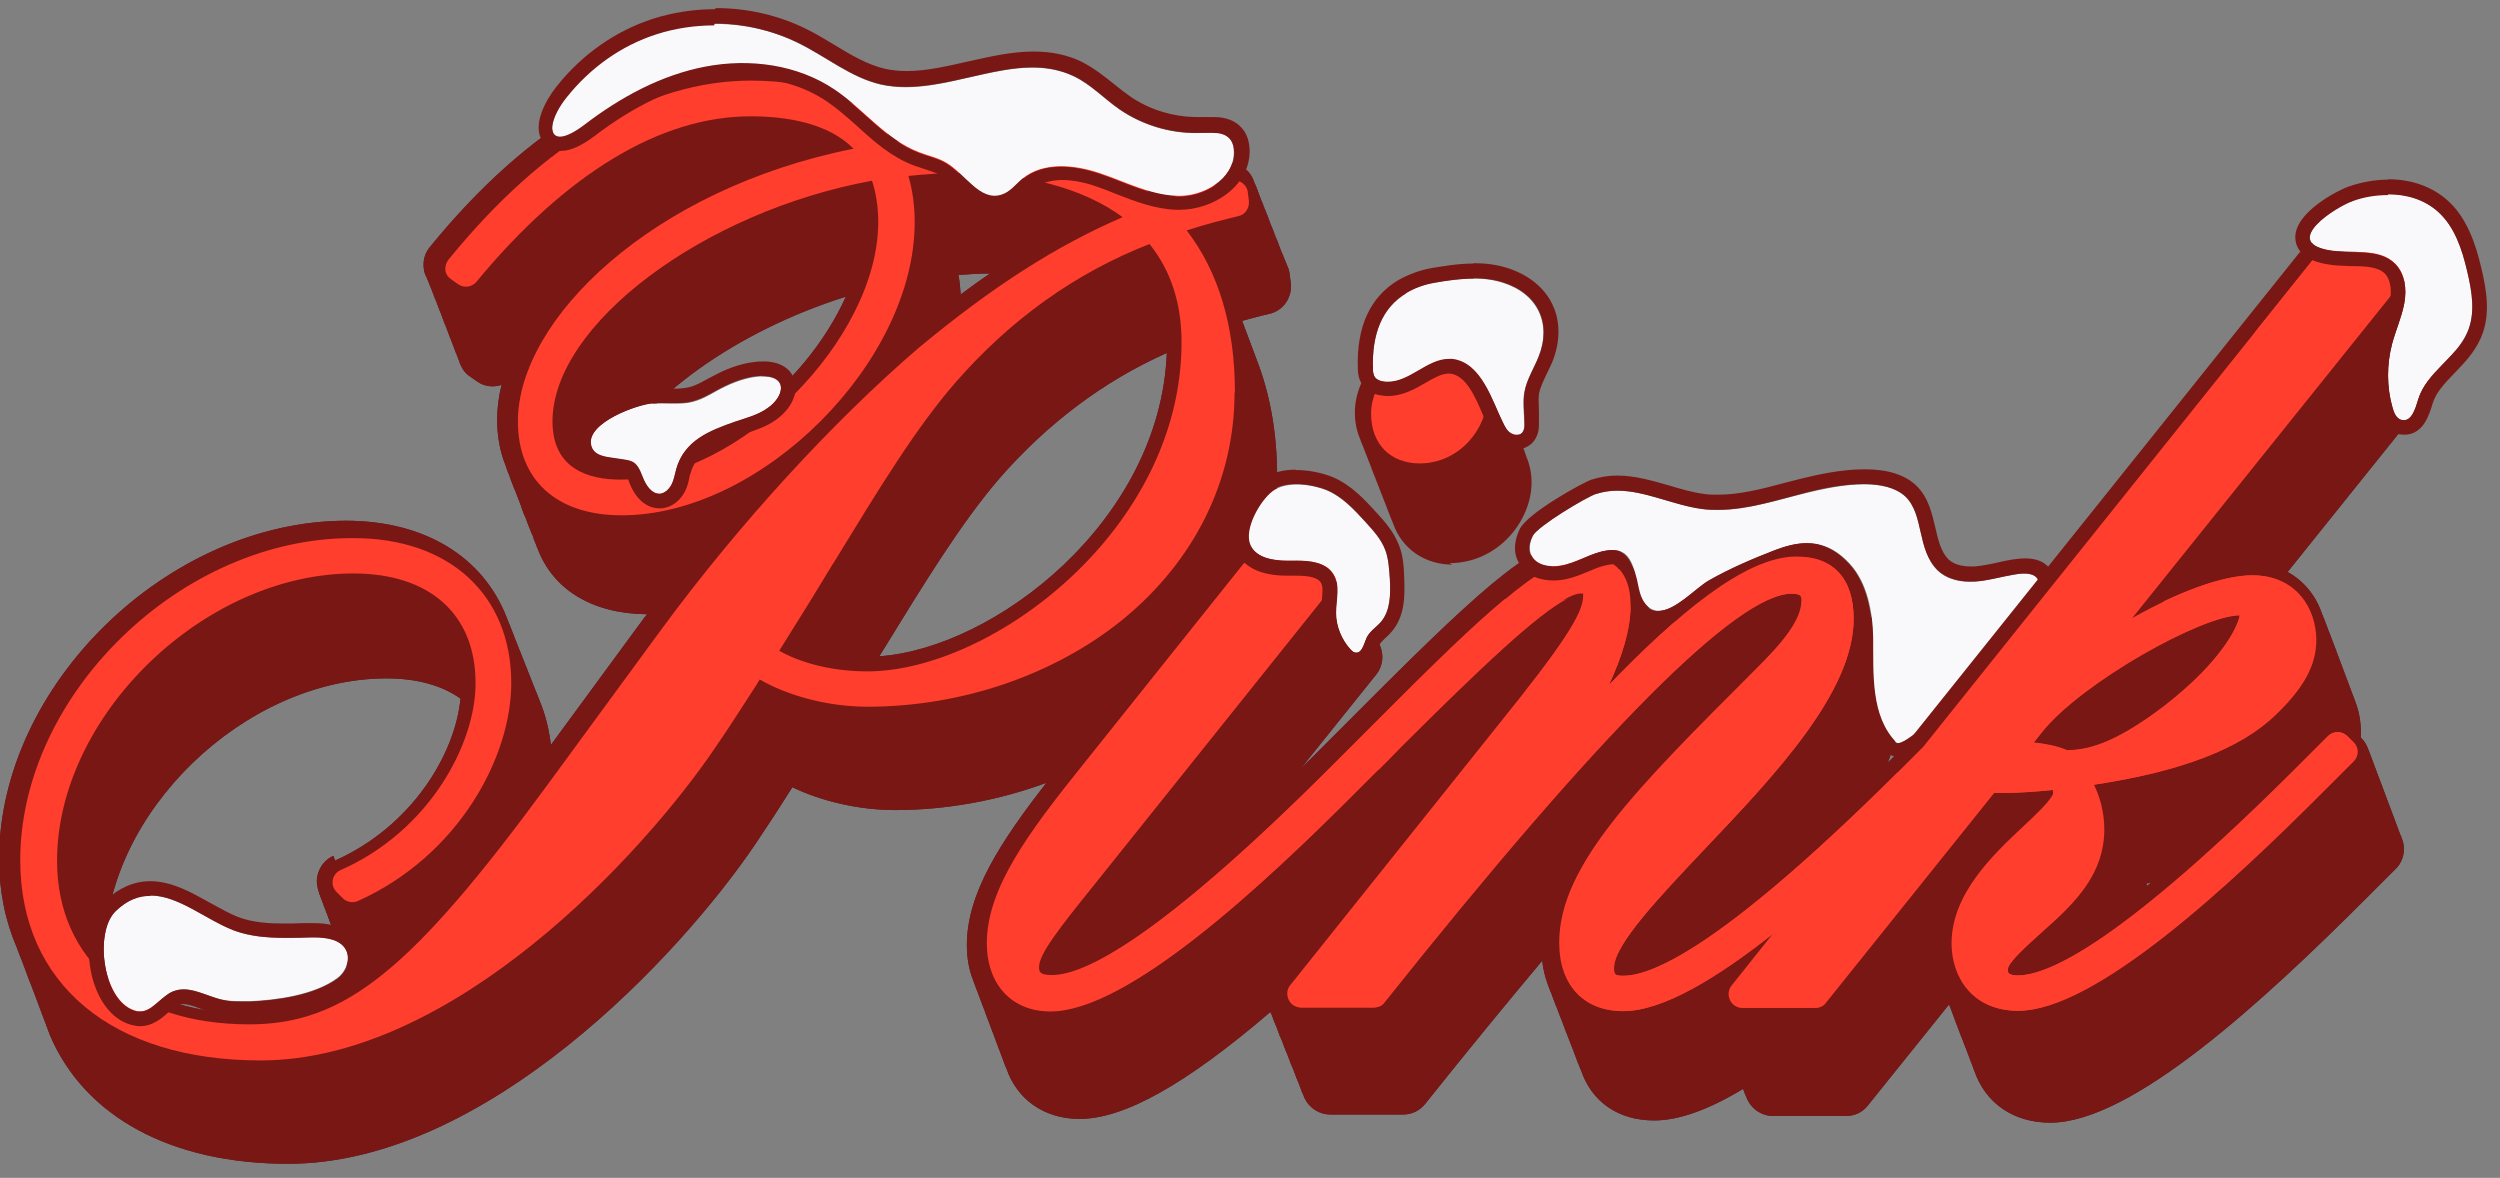 <?xml version="1.0" encoding="utf-8"?>
<svg xmlns="http://www.w3.org/2000/svg" data-name="uuid-6457f9dc-065d-4e59-8812-a4537654cd00" id="uuid-3adb7ed7-3734-482b-be6b-74d2ae1b6fde" viewBox="0 0 67.92 32">
  <rect x="0" y="0" width="67.92" height="32" fill="#808080" stroke="none"/>
  <path d="M66.72,9.24s-.02-.05-.03-.07c0-.02-.02-.05-.03-.07,0-.03-.02-.05-.03-.07h0s-.02-.06-.03-.08c0,0,0,0,0,0,0-.02-.02-.05-.03-.08,0-.02-.02-.05-.03-.07,0-.02-.02-.05-.03-.07,0-.03-.02-.05-.03-.07,0,0,0,0,0,0,0-.03-.02-.05-.03-.07,0,0,0,0,0,0,0-.02-.02-.05-.03-.08,0-.02-.02-.05-.03-.07,0-.02-.02-.05-.03-.07,0-.03-.02-.05-.03-.07h0s-.02-.06-.03-.08c0,0,0,0,0,0,0-.02-.02-.05-.03-.08,0-.02-.02-.05-.03-.07,0-.02-.02-.05-.03-.07,0-.03-.02-.05-.03-.07,0,0,0,0,0,0,0-.03-.02-.05-.03-.07,0,0,0,0,0,0,0-.02-.02-.05-.03-.07,0-.02-.02-.05-.03-.08,0-.02-.02-.05-.03-.07,0-.03-.02-.05-.03-.07h0s-.02-.06-.03-.08c0,0,0,0,0,0,0-.02-.02-.05-.03-.07,0-.02-.02-.05-.03-.08,0-.02-.02-.05-.03-.07,0-.03-.02-.05-.03-.07,0,0,0,0,0,0,0-.03-.02-.05-.03-.08,0-.02-.02-.05-.03-.07,0-.03-.02-.05-.03-.08-.13-.26-.4-.43-.69-.43h-1.97c-.23,0-.45.1-.6.29l-10.63,13.28-.49.49s-.08.08-.12.12c.2-.52.3-1,.3-1.46,0-.33-.05-.64-.15-.9,0-.03-.02-.05-.03-.08,0-.03-.02-.05-.03-.08,0-.03-.02-.05-.03-.08,0-.03-.02-.05-.03-.08,0-.03-.02-.05-.03-.08,0-.03-.02-.05-.03-.08,0-.03-.02-.05-.03-.08,0-.03-.02-.05-.03-.08,0-.03-.02-.05-.03-.08,0-.03-.02-.05-.03-.08,0-.03-.02-.05-.03-.08,0-.03-.02-.05-.03-.08,0-.03-.02-.05-.03-.08,0-.03-.02-.05-.03-.08,0-.03-.02-.05-.03-.08,0-.03-.02-.05-.03-.08,0-.03-.02-.05-.03-.08,0-.03-.02-.05-.03-.08,0-.03-.02-.05-.03-.08,0-.03-.02-.05-.03-.08,0-.03-.02-.05-.03-.08,0-.03-.02-.05-.03-.08,0-.03-.02-.05-.03-.08,0-.03-.02-.05-.03-.08,0-.03-.02-.05-.03-.08,0-.03-.02-.05-.03-.08,0-.03-.02-.05-.03-.08,0-.03-.02-.05-.03-.08,0-.03-.02-.05-.03-.08,0-.03-.02-.05-.03-.08-.25-.82-.91-1.27-1.84-1.27-1,0-2.22.67-3.81,2.09,0-.02-.02-.05-.03-.07,0-.03-.02-.06-.03-.08,0-.03-.02-.06-.03-.08,0-.03-.02-.06-.03-.08,0-.03-.02-.06-.03-.08,0-.03-.02-.06-.03-.08,0-.03-.02-.06-.03-.08,0-.03-.02-.06-.03-.08,0-.03-.02-.06-.03-.08,0-.03-.02-.06-.03-.08,0-.03-.02-.06-.03-.08,0-.03-.02-.06-.03-.08,0-.03-.02-.06-.03-.08,0-.03-.02-.06-.03-.07-.21-.65-.76-1.04-1.48-1.04-1.22,0-2.43,1.02-5.95,4.55l-1.23,1.23c-.15.15-.3.3-.45.44l2.03-2.53c.18-.22.22-.53.1-.8,0-.03-.02-.05-.03-.07,0,0,0,0,0,0,0-.03-.02-.05-.03-.07,0,0,0,0,0,0,0-.02-.02-.05-.03-.08,0-.02-.02-.05-.03-.08,0-.02-.02-.05-.03-.08,0-.03-.02-.05-.03-.07,0,0,0,0,0,0,0-.03-.02-.05-.03-.07,0,0,0,0,0,0,0-.02-.02-.05-.03-.08,0-.02-.02-.05-.03-.08,0-.02-.02-.05-.03-.08,0-.03-.02-.05-.03-.07,0,0,0,0,0,0,0-.02-.02-.05-.03-.08,0-.02-.02-.05-.03-.08,0-.02-.02-.05-.03-.08,0-.02-.02-.05-.03-.08,0-.03-.02-.05-.03-.07,0,0,0,0,0,0,0-.02-.02-.05-.03-.08,0-.02-.02-.05-.03-.08,0-.02-.02-.05-.03-.08,0-.03-.02-.05-.03-.07,0,0,0,0,0,0,0-.03-.02-.05-.03-.07,0,0,0,0,0,0,0-.02-.02-.05-.03-.08,0-.02-.02-.05-.03-.07,0-.02-.02-.05-.03-.07,0-.03-.02-.05-.03-.07,0,0,0,0,0,0,0-.03-.02-.05-.03-.07,0,0,0,0,0,0,0-.02-.02-.05-.03-.08,0-.02-.02-.05-.03-.07,0-.02-.02-.05-.03-.07,0-.03-.02-.05-.03-.07,0,0,0,0,0,0,0-.03-.02-.06-.03-.08-.13-.26-.4-.43-.69-.43h-1.38c.14-.6.21-1.21.21-1.83,0-1.17-.19-2.23-.56-3.18l-.39-1.04c.23-.06.47-.13.74-.19.39-.09.63-.46.58-.85l-.03-.24c-.01-.09-.04-.17-.08-.25,0-.02-.01-.04-.03-.07,0-.02-.01-.05-.03-.07,0-.02-.01-.05-.03-.08,0-.02-.01-.05-.03-.07,0-.02-.01-.05-.03-.07,0-.02-.01-.05-.03-.08,0-.02-.01-.05-.03-.08,0-.02-.01-.05-.03-.08,0-.02-.01-.05-.03-.07,0-.02-.01-.05-.03-.07,0-.02-.01-.05-.03-.08,0-.02-.01-.05-.03-.08,0-.02-.01-.05-.03-.08,0-.02-.01-.05-.03-.07,0-.02-.01-.05-.03-.08,0-.02-.01-.05-.03-.08,0-.02-.01-.05-.03-.08,0-.02-.01-.05-.03-.07,0-.02-.01-.05-.03-.08,0-.02-.01-.05-.03-.07,0-.02-.01-.05-.03-.08,0-.02-.01-.05-.03-.08,0-.02-.01-.05-.03-.07,0-.02-.01-.05-.03-.08,0-.02-.01-.05-.03-.08,0-.02-.01-.05-.03-.08,0-.02-.01-.05-.03-.08,0-.02-.01-.05-.03-.07,0-.02-.01-.05-.03-.07,0-.02-.02-.05-.03-.09-.06-.15-.15-.26-.27-.34-.17-.12-.39-.16-.6-.12-.59.14-1.16.29-1.77.49-1.35-1.12-3.26-1.7-5.56-1.7-.49,0-1.03.04-1.59.11-.8-1.08-2.19-1.64-4.06-1.64-2.91,0-5.86,1.74-8.53,5.02-.14.17-.19.38-.16.59.01.09.04.17.08.24,0,.02.01.04.03.07,0,.02.02.05.03.08,0,.02.02.05.03.07,0,.02.02.05.03.07,0,.02.02.05.03.08,0,.02.02.05.03.08,0,.02.02.05.03.08,0,.02.02.05.03.07,0,.02.02.05.03.08,0,.02.02.05.03.08,0,.02.02.05.03.08,0,.02.02.05.03.07,0,.02.02.05.03.08,0,.02.02.05.03.08,0,.02.02.05.03.08,0,.02.02.05.03.08,0,.02.02.05.03.07,0,.02.02.05.03.08,0,.02.02.05.03.08,0,.02.02.05.03.08,0,.02.02.05.03.08,0,.02.02.05.03.07,0,.02.02.05.03.08,0,.02.02.05.03.08,0,.02.02.05.03.08,0,.02.02.05.03.08,0,.02.02.05.03.07,0,.02.02.05.03.08,0,.02.02.05.03.08,0,.02.02.05.03.09.06.15.15.27.27.35l.2.14c.2.14.44.16.66.09-.08.32-.12.64-.12.95,0,.45.08.87.23,1.24.01.03.02.05.03.09,0,.02.02.04.03.08,0,.02.02.04.03.07,0,.02.02.05.02.06.01.03.02.05.03.08,0,.03.02.05.03.08,0,.02.02.05.03.08,0,.02.02.05.03.07,0,.03.02.05.03.07,0,.02.02.05.03.08,0,.02.02.05.03.08l.03.08s.02.04.03.07c0,.02.02.05.02.06.01.03.02.05.03.08,0,.03.02.05.03.09,0,.02.02.04.03.08,0,.02.02.04.03.07l.03.07s.02.05.03.08c0,.02.02.05.03.08l.03.08s.02.04.03.07c0,.02.02.05.03.07,0,.02.02.05.03.07.01.03.02.05.03.09,0,.02.02.04.03.08,0,.02.02.04.03.07,0,.02.02.05.02.06.01.03.02.05.03.07.42,1.12,1.5,1.77,2.97,1.78-.02.03-.04.06-.07.09l-2.54,3.46c-.05-.42-.15-.83-.31-1.21l-.09-.23s-.02-.04-.03-.07l-.09-.23s-.02-.04-.03-.07c0-.02-.02-.05-.03-.08l-.09-.23s-.02-.04-.03-.07c0-.02-.02-.05-.03-.08l-.09-.23s-.02-.04-.03-.07l-.09-.23s-.02-.04-.03-.07c0-.02-.02-.05-.03-.08,0-.02-.02-.05-.03-.08l-.09-.23s-.02-.04-.03-.07l-.05-.13c-.65-1.67-2.25-2.63-4.37-2.63-4.84.01-9.42,4.47-9.42,9.19,0,.88.17,1.7.49,2.43,0,.02.02.05.03.08,0,.02.02.05.03.08,0,.02.02.05.03.07,0,.03.02.05.03.08,0,.02.02.05.03.08,0,.02.02.05.03.08,0,.02.02.05.03.08,0,.02.02.05.03.08,0,.02.02.05.03.08,0,.02.02.05.03.08,0,.02.02.05.03.08,0,.02.02.05.03.07,0,.03.02.05.03.08,0,.02.02.05.03.08,0,.02.02.05.03.08,0,.02.02.05.03.08,0,.02.02.05.03.08,0,.02.02.05.03.08,0,.02.02.05.03.08,0,.02.02.05.03.08,0,.02.02.05.03.08,0,.02.02.05.03.08,0,.03.02.05.03.08,0,.02.02.05.03.08,0,.02.02.05.03.08,0,.02.02.05.03.08,0,.02.02.05.03.08,0,.02.02.05.03.08,0,.02.02.05.03.08,0,.02.02.05.02.06.95,2.22,3.3,3.49,6.47,3.49,5.38,0,10.66-5.68,12.69-8.68.35-.52.67-1.01.99-1.52l.02-.03c.81.39,1.83.62,2.79.62,1.39,0,2.81-.26,4.11-.74-1.25,1.61-2.16,3-2.16,4.41,0,.35.06.68.17.95,0,.02.02.05.03.08,0,.02.02.05.03.08,0,.02.02.05.03.08,0,.02.02.05.03.08.01.03.02.06.03.08,0,.02.02.05.03.08,0,.02.02.05.03.08,0,.02.02.05.03.08,0,.02.02.05.03.08.01.03.02.06.03.08.01.03.02.06.03.08,0,.02.02.05.03.08,0,.02.02.05.03.08,0,.02.02.05.03.08.01.03.02.06.03.08,0,.02.02.05.03.08,0,.02.02.05.03.08,0,.02.02.05.03.08.01.03.02.06.03.08.01.03.02.06.03.08,0,.02.02.05.03.08,0,.02.02.05.03.08,0,.02.02.05.03.08,0,.02.02.05.03.08.01.03.02.06.03.08,0,.02.02.05.03.08,0,.02.02.05.03.08,0,.02.02.05.03.08,0,.02.02.05.03.08.01.03.02.06.03.07.29.86,1.04,1.38,1.99,1.38,1.21,0,2.88-.93,5.19-2.91,0,0,0,.01,0,.01,0,0,0,0,0,0,0,.03.02.05.03.07h0s.02.05.03.08c0,.02.02.05.03.08,0,.03.02.05.03.07,0,0,0,0,0,0,0,.03.02.05.03.07,0,0,0,0,0,0,0,.02.02.05.03.08,0,.02.02.05.03.08,0,.02.02.05.03.08,0,.03.02.05.03.07,0,0,0,0,0,0,0,.03.02.05.03.07,0,0,0,0,0,0,0,.02.02.05.03.08,0,.02.02.05.03.08,0,.02.02.05.03.08,0,.03.02.05.03.07,0,0,0,0,0,0,0,.03.02.05.03.07,0,0,0,0,0,0,0,.02.02.05.03.08,0,.02.02.05.03.08,0,.02.02.05.03.08,0,.03.02.05.03.07,0,0,0,0,0,0,0,.03.02.05.03.07,0,0,0,0,0,0,0,.02.02.05.03.08,0,.02.02.05.03.08,0,.02.02.05.03.08,0,.03.02.05.03.07,0,0,0,0,0,0,0,.03.02.05.03.07,0,0,0,0,0,0,0,.02.02.05.03.08,0,.02.02.05.03.08,0,.02.02.05.03.08,0,.03.02.05.03.07,0,0,0,0,0,0,0,.03.02.05.03.07,0,0,0,0,0,0,0,.03.02.06.03.08.13.26.4.43.69.43h1.98c.23,0,.45-.1.6-.29,1.14-1.43,2.21-2.73,3.18-3.89.02.23.08.45.15.64,0,.02.02.05.03.08,0,.02.02.05.03.08,0,.03.02.05.03.07,0,.02.02.05.03.08,0,.02.02.05.03.08,0,.02.02.05.03.08,0,.02.02.05.03.08,0,.02.02.05.03.07,0,.02.02.05.03.08,0,.02.02.05.03.08,0,.02.02.05.03.08,0,.03.02.06.03.07,0,.02.02.05.03.08,0,.02.02.05.03.08,0,.02.02.05.03.08,0,.02.02.05.03.08,0,.02.02.05.03.08,0,.02.02.05.03.07,0,.03.02.05.03.08,0,.02.02.05.03.08,0,.02.02.05.03.08,0,.02.02.05.03.07,0,.02.02.05.03.08,0,.02.02.05.03.08,0,.02.02.05.03.08,0,.02.02.05.03.08,0,.02.02.05.03.08,0,.02.02.05.03.07,0,.02.02.05.03.08,0,.02.02.05.03.07.29.87,1.02,1.37,1.99,1.37.66,0,1.46-.28,2.42-.86,0,0,0,.01,0,.01,0,.02.02.05.03.08,0,.03.02.05.03.07,0,0,0,0,0,0,0,.03.02.05.03.07,0,0,0,0,0,0,0,.03.02.06.03.08.13.26.4.43.69.43h1.98c.23,0,.45-.1.59-.28l2.21-2.75s.01.03.02.04c0,.02.02.05.03.08,0,.02.02.05.03.08,0,.02.02.05.03.08,0,.02.02.05.03.08,0,.02.02.05.03.08,0,.02.02.05.03.08,0,.02.02.05.03.08,0,.02.02.05.03.08,0,.02.02.05.03.08,0,.02.02.05.03.08,0,.02.02.05.03.07,0,.02.02.05.03.08,0,.02.02.05.03.08,0,.02.02.05.03.07,0,.03.02.05.03.08,0,.02.02.05.03.08,0,.02.02.05.03.08,0,.02.02.05.03.08,0,.02.02.05.03.08,0,.02.02.05.03.08,0,.02.02.05.03.08,0,.02.02.05.03.08.3.9,1.07,1.43,2.07,1.43,2.21,0,5.76-3.27,8.61-6.12l.78-.78c.22-.22.28-.56.15-.85,0-.03-.02-.05-.03-.07,0-.03-.02-.05-.03-.08,0-.03-.02-.05-.03-.08,0-.03-.02-.05-.03-.08,0-.03-.02-.05-.03-.08,0-.03-.02-.05-.03-.08,0-.03-.02-.05-.03-.08,0-.03-.02-.05-.03-.08,0-.03-.02-.05-.03-.08,0-.03-.02-.05-.03-.08,0-.03-.02-.05-.03-.08,0-.03-.02-.05-.03-.08,0-.03-.02-.05-.03-.08,0-.03-.02-.05-.03-.08,0-.03-.02-.05-.03-.08,0-.03-.02-.05-.03-.08,0-.03-.02-.05-.03-.08,0-.03-.02-.05-.03-.08,0-.03-.02-.05-.03-.08,0-.03-.02-.05-.03-.08,0-.03-.02-.05-.03-.08,0-.03-.02-.05-.03-.08,0-.03-.02-.05-.03-.08,0-.03-.02-.05-.03-.08,0-.03-.02-.05-.03-.08,0-.03-.02-.05-.03-.08,0-.03-.02-.05-.03-.08,0-.03-.02-.05-.03-.08,0-.03-.02-.05-.03-.08,0-.03-.02-.05-.03-.08-.04-.12-.1-.22-.18-.3l-.02-.02s0-.09,0-.14c0-.29-.05-.58-.15-.83,0-.02-.02-.05-.03-.08,0-.02-.02-.05-.03-.08,0-.02-.02-.05-.03-.08,0-.02-.02-.05-.03-.08,0-.02-.02-.05-.03-.08,0-.02-.02-.05-.03-.08,0-.02-.02-.05-.03-.08,0-.02-.02-.05-.03-.08,0-.02-.02-.05-.03-.08,0-.02-.02-.05-.03-.08,0-.02-.02-.05-.03-.08,0-.02-.02-.05-.03-.08,0-.02-.02-.05-.03-.08,0-.02-.02-.05-.03-.08,0-.02-.02-.05-.03-.08,0-.02-.02-.05-.03-.08,0-.02-.02-.05-.03-.08,0-.02-.02-.05-.03-.08,0-.02-.02-.05-.03-.08,0-.02-.02-.05-.03-.08,0-.02-.02-.05-.03-.08,0-.02-.02-.05-.03-.08,0-.02-.02-.05-.03-.08,0-.02-.02-.05-.03-.07,0-.02-.02-.05-.03-.08,0-.02-.02-.05-.03-.08,0-.02-.02-.05-.03-.08,0-.02-.02-.05-.03-.08,0-.02-.02-.05-.03-.07,0-.02-.02-.05-.03-.08-.17-.51-.5-.91-.94-1.15l4.38-5.46c.18-.23.22-.54.09-.8h0ZM58.44,23.98s-.07.06-.11.09c0-.02-.01-.04-.02-.07.04,0,.08-.01.13-.02ZM22.98,8.06c-1.11,2.47-3.84,4.57-6.11,4.57-.09,0-.18,0-.27-.01.84-1.79,3.42-3.63,6.38-4.56h0ZM31.7,9.59c-.18,4.57-4.68,8.02-7.81,8.24,1.24-2.02,2.22-3.62,3.26-4.83,1.31-1.5,2.84-2.65,4.55-3.41ZM26.04,7.47c.28-.02.57-.04.86-.04-.27.18-.53.37-.8.57-.01-.18-.03-.36-.06-.53ZM9.06,23.25c-.23.1-.39.31-.44.56-.03.15,0,.31.05.45,0,.03.02.05.03.08,0,.03.02.05.03.08,0,.02.02.05.03.08,0,.02.02.05.03.08,0,.03.02.05.03.08,0,.02.02.05.03.08,0,.03.02.05.03.08,0,.02.02.05.03.08,0,.03.02.05.03.08,0,.03.02.05.03.08,0,.03.02.05.03.08,0,.03.02.05.03.08,0,.02.02.05.03.08,0,.03.02.05.03.08,0,.03.02.05.03.08,0,.03.02.05.03.08,0,.03.02.05.03.08,0,.02.02.05.03.07,0,.03.02.05.03.08,0,.02.02.05.03.08,0,.03.02.05.03.08,0,.02.02.05.03.08,0,.03.02.05.03.08,0,.03.02.05.03.08,0,.03.02.05.03.08,0,.03.02.05.03.08,0,.02.02.05.03.08,0,.02.02.05.03.08,0,.03.02.05.03.08,0,.02.02.05.03.08,0,.01,0,.03.01.04-.9.59-1.76.85-2.81.85-1.69,0-3.08-.53-3.92-1.5,0-.07,0-.13,0-.2,0-3.74,3.79-7.41,7.65-7.41.82,0,1.51.19,2.01.55-.15,1.53-1.34,3.48-3.41,4.4h0s0,0,0,0ZM66.23,9.08h0ZM66.09,8.7h0ZM65.94,8.32h0ZM65.8,7.94h0ZM65.65,7.57h0ZM36.87,16.85h0ZM36.73,16.47h0ZM36.44,15.72h0Z" fill="#48253a"/>
  <g>
    <g>
      <path d="M57.8,23.74s.02.05.03.08c0,.02.02.05.03.08.1.26.18.57.19.91.54-.42,1.16-.94,1.86-1.57-.63.18-1.33.33-2.13.45,0,.02.01.04.02.06Z" fill="none"/>
      <path d="M28.14,7.11c-.39-.04-.8-.07-1.22-.07s-.89.03-1.37.08c.11.38.17.79.17,1.25,0,.15,0,.3-.02.44.85-.67,1.65-1.23,2.45-1.71Z" fill="none"/>
      <path d="M26.85,12.74c-1.08,1.24-2.07,2.87-3.33,4.93-.11.18-.23.37-.34.56.13,0,.26.01.39.01,3.35,0,8.53-3.84,8.53-8.94,0-.1,0-.21-.01-.31-1.99.78-3.75,2.03-5.24,3.75h0Z" fill="none"/>
      <path d="M9.91,26.38s-.02-.05-.03-.08c-.01-.02-.02-.05-.03-.08-.01-.02-.02-.05-.03-.08-.01-.02-.02-.05-.03-.08-.01-.02-.02-.05-.03-.08-.01-.02-.02-.05-.03-.08-.01-.02-.02-.05-.03-.08-.01-.02-.02-.05-.03-.08-.01-.02-.02-.05-.03-.08-.01-.02-.02-.05-.03-.08-.01-.02-.02-.05-.03-.08-.01-.02-.02-.05-.03-.08-.01-.02-.02-.05-.03-.08-.01-.02-.02-.05-.03-.08-.01-.02-.02-.05-.03-.08-.01-.02-.02-.05-.03-.08-.01-.02-.02-.05-.03-.08-.01-.02-.02-.05-.03-.08-.01-.02-.02-.05-.03-.08-.01-.02-.02-.05-.03-.08-.01-.02-.02-.05-.03-.08-.01-.02-.02-.05-.03-.08-.01-.02-.02-.05-.03-.08-.01-.02-.02-.05-.03-.08-.01-.02-.02-.05-.03-.08-.01-.02-.02-.05-.03-.08-.01-.02-.02-.05-.03-.08-.01-.02-.02-.05-.03-.08-.01-.02-.02-.05-.03-.08-.01-.02-.02-.05-.03-.08-.04-.07-.05-.15-.03-.23.02-.12.1-.22.21-.27,2.32-1.02,3.59-3.27,3.66-4.94-.57-.5-1.39-.77-2.42-.77-4.06,0-8.05,3.87-8.05,7.81,0,.12,0,.24.02.35.89,1.1,2.39,1.74,4.31,1.74,1.2,0,2.23-.31,3.36-1.15l-.1-.1s-.08-.11-.09-.17c0,0,0,.01,0,.01Z" fill="none"/>
      <path d="M16.86,13.02c2.73,0,5.9-2.76,6.76-5.56-3.68.94-6.88,3.25-7.58,5.46.26.08.55.11.81.11Z" fill="none"/>
      <g>
        <path d="M37.39,11.9s.02.05.03.08c0,.03.02.05.03.08,0,.03.02.05.03.08,0,.03.02.05.03.08,0,.03.02.05.03.08,0,.03.02.05.03.08,0,.03.02.05.03.08,0,.03.02.05.03.08,0,.03.02.05.03.08,0,.03.02.05.03.08,0,.03.02.05.03.08,0,.03.02.05.03.08,0,.03.02.05.03.08,0,.03.02.05.03.08,0,.03.02.05.03.08,0,.03.02.05.03.08,0,.03.02.05.03.08,0,.03.02.05.03.08,0,.03.02.05.03.08,0,.03.02.05.03.08,0,.03.02.05.03.08,0,.03.02.05.03.08,0,.03.02.05.03.08,0,.03.02.05.03.08,0,.03.02.05.03.08,0,.03.02.05.03.08,0,.03.02.05.03.08,0,.03.02.05.03.08,0,.03.02.05.03.08.18.52.63.85,1.23.85,1.08,0,1.83-.95,1.83-1.8,0-.21-.04-.39-.11-.56,0-.03-.02-.05-.03-.08,0-.03-.02-.05-.03-.08,0-.03-.02-.05-.03-.08,0-.03-.02-.05-.03-.08,0-.03-.02-.05-.03-.08,0-.03-.02-.05-.03-.08,0-.03-.02-.05-.03-.08,0-.03-.02-.05-.03-.08,0-.03-.02-.05-.03-.08,0-.03-.02-.05-.03-.08,0-.03-.02-.05-.03-.08,0-.03-.02-.05-.03-.08,0-.03-.02-.05-.03-.08,0-.03-.02-.05-.03-.08,0-.03-.02-.05-.03-.08,0-.03-.02-.05-.03-.08,0-.03-.02-.05-.03-.08,0-.03-.02-.05-.03-.08,0-.03-.02-.05-.03-.08,0-.03-.02-.05-.03-.08,0-.03-.02-.05-.03-.08,0-.03-.02-.05-.03-.08,0-.03-.02-.05-.03-.08,0-.03-.02-.05-.03-.08,0-.03-.02-.05-.03-.08,0-.03-.02-.05-.03-.08,0-.03-.02-.05-.03-.08,0-.03-.02-.05-.03-.08,0-.03-.02-.05-.03-.08,0-.03-.02-.05-.03-.08-.17-.49-.63-.8-1.24-.8-1.09,0-1.83.89-1.83,1.73,0,.21.04.41.11.58,0,.03.02.05.03.08h0Z" fill="#791714"/>
        <path d="M39.46,15.34c-.75,0-1.37-.43-1.61-1.11,0-.01-.02-.04-.03-.08,0,0-.02-.04-.03-.07,0,0-.02-.04-.03-.07,0-.02-.02-.05-.03-.08,0-.01-.02-.04-.03-.08,0,0-.02-.04-.03-.08,0,0-.02-.04-.03-.08,0,0-.02-.04-.03-.07,0-.01-.02-.05-.03-.08,0,0-.02-.04-.03-.08,0,0-.02-.04-.03-.07,0-.01-.02-.05-.03-.08,0,0-.02-.04-.03-.08,0,0-.02-.04-.03-.07,0-.02-.02-.05-.03-.08,0,0-.02-.04-.03-.08,0,0-.02-.04-.03-.07,0-.01-.02-.04-.03-.08,0,0-.02-.04-.03-.08,0,0-.02-.04-.03-.08,0,0-.02-.04-.03-.08,0,0-.02-.04-.03-.07,0-.01-.02-.05-.03-.08,0,0-.02-.04-.03-.08,0,0-.02-.04-.03-.07,0-.01-.02-.05-.03-.08,0,0-.02-.04-.03-.08,0,0-.02-.04-.03-.07,0-.01-.02-.04-.03-.07-.01-.03-.02-.06-.03-.09-.09-.21-.14-.45-.14-.71,0-1.03.89-2.12,2.23-2.12.76,0,1.38.41,1.61,1.07,0,.01.02.04.03.08,0,0,.01.03.03.06,0,.01.02.04.03.07,0,.02.02.06.03.09,0,0,.01.03.02.06,0,.02.02.05.03.09,0,.01.02.05.03.08,0,0,0,.02.02.06,0,.02.02.06.03.09,0,0,.02.04.03.07,0,0,.01.03.02.06,0,.02.02.06.03.09,0,0,.02.04.03.08,0,0,.01.03.02.06,0,.02.02.06.03.09,0,0,.01.03.03.06,0,.01.02.04.03.07,0,.02.02.06.03.09,0,0,.01.03.03.07,0,.02.02.05.03.08,0,.01.02.05.03.08,0,0,.01.03.02.06,0,.02.02.06.03.09,0,0,.02.04.03.08,0,0,.01.03.02.06,0,.02.02.06.03.09,0,0,.01.03.02.06,0,.02.02.05.03.08,0,.02.02.06.03.09,0,0,.01.03.02.06.09.21.14.45.14.7,0,1.04-.91,2.19-2.23,2.19h0,0ZM39.08,9.91c-.86,0-1.43.69-1.43,1.33,0,.15.03.3.08.43l.86,2.27c.14.39.45.6.87.6.82,0,1.43-.74,1.43-1.4,0-.14-.03-.28-.08-.4l-.17-.45s-.02-.06-.03-.07l-.29-.76s-.02-.06-.03-.08l-.06-.15s-.02-.06-.03-.08l-.26-.69c-.13-.36-.44-.56-.87-.56Z" fill="#791714"/>
      </g>
      <path d="M66.72,9.24s-.02-.05-.03-.07c0-.02-.02-.05-.03-.07,0-.03-.02-.05-.03-.07h0s-.02-.06-.03-.08c0,0,0,0,0,0,0-.02-.02-.05-.03-.08,0-.02-.02-.05-.03-.07,0-.02-.02-.05-.03-.07,0-.03-.02-.05-.03-.07,0,0,0,0,0,0,0-.03-.02-.05-.03-.07,0,0,0,0,0,0,0-.02-.02-.05-.03-.08,0-.02-.02-.05-.03-.07,0-.02-.02-.05-.03-.07,0-.03-.02-.05-.03-.07h0s-.02-.06-.03-.08c0,0,0,0,0,0,0-.02-.02-.05-.03-.08,0-.02-.02-.05-.03-.07,0-.02-.02-.05-.03-.07,0-.03-.02-.05-.03-.07,0,0,0,0,0,0,0-.03-.02-.05-.03-.07,0,0,0,0,0,0,0-.02-.02-.05-.03-.07,0-.02-.02-.05-.03-.08,0-.02-.02-.05-.03-.07,0-.03-.02-.05-.03-.07h0s-.02-.06-.03-.08c0,0,0,0,0,0,0-.02-.02-.05-.03-.07,0-.02-.02-.05-.03-.08,0-.02-.02-.05-.03-.07,0-.03-.02-.05-.03-.07,0,0,0,0,0,0,0-.03-.02-.05-.03-.08,0-.02-.02-.05-.03-.07,0-.03-.02-.05-.03-.08-.13-.26-.4-.43-.69-.43h-1.97c-.23,0-.45.1-.6.29l-10.63,13.28-.49.49s-.08.08-.12.12c.2-.52.3-1,.3-1.46,0-.33-.05-.64-.15-.9,0-.03-.02-.05-.03-.08,0-.03-.02-.05-.03-.08,0-.03-.02-.05-.03-.08,0-.03-.02-.05-.03-.08,0-.03-.02-.05-.03-.08,0-.03-.02-.05-.03-.08,0-.03-.02-.05-.03-.08,0-.03-.02-.05-.03-.08,0-.03-.02-.05-.03-.08,0-.03-.02-.05-.03-.08,0-.03-.02-.05-.03-.08,0-.03-.02-.05-.03-.08,0-.03-.02-.05-.03-.08,0-.03-.02-.05-.03-.08,0-.03-.02-.05-.03-.08,0-.03-.02-.05-.03-.08,0-.03-.02-.05-.03-.08,0-.03-.02-.05-.03-.08,0-.03-.02-.05-.03-.08,0-.03-.02-.05-.03-.08,0-.03-.02-.05-.03-.08,0-.03-.02-.05-.03-.08,0-.03-.02-.05-.03-.08,0-.03-.02-.05-.03-.08,0-.03-.02-.05-.03-.08,0-.03-.02-.05-.03-.08,0-.03-.02-.05-.03-.08,0-.03-.02-.05-.03-.08,0-.03-.02-.05-.03-.08,0-.03-.02-.05-.03-.08-.25-.82-.91-1.27-1.84-1.27-1,0-2.22.67-3.81,2.09,0-.02-.02-.05-.03-.07,0-.03-.02-.06-.03-.08,0-.03-.02-.06-.03-.08,0-.03-.02-.06-.03-.08,0-.03-.02-.06-.03-.08,0-.03-.02-.06-.03-.08,0-.03-.02-.06-.03-.08,0-.03-.02-.06-.03-.08,0-.03-.02-.06-.03-.08,0-.03-.02-.06-.03-.08,0-.03-.02-.06-.03-.08,0-.03-.02-.06-.03-.08,0-.03-.02-.06-.03-.08,0-.03-.02-.06-.03-.07-.21-.65-.76-1.04-1.48-1.04-1.22,0-2.43,1.02-5.95,4.55l-1.23,1.23c-.15.15-.3.3-.45.44l2.03-2.53c.18-.22.22-.53.1-.8,0-.03-.02-.05-.03-.07,0,0,0,0,0,0,0-.03-.02-.05-.03-.07,0,0,0,0,0,0,0-.02-.02-.05-.03-.08,0-.02-.02-.05-.03-.08,0-.02-.02-.05-.03-.08,0-.03-.02-.05-.03-.07,0,0,0,0,0,0,0-.03-.02-.05-.03-.07,0,0,0,0,0,0,0-.02-.02-.05-.03-.08,0-.02-.02-.05-.03-.08,0-.02-.02-.05-.03-.08,0-.03-.02-.05-.03-.07,0,0,0,0,0,0,0-.02-.02-.05-.03-.08,0-.02-.02-.05-.03-.08,0-.02-.02-.05-.03-.08,0-.02-.02-.05-.03-.08,0-.03-.02-.05-.03-.07,0,0,0,0,0,0,0-.02-.02-.05-.03-.08,0-.02-.02-.05-.03-.08,0-.02-.02-.05-.03-.08,0-.03-.02-.05-.03-.07,0,0,0,0,0,0,0-.03-.02-.05-.03-.07,0,0,0,0,0,0,0-.02-.02-.05-.03-.08,0-.02-.02-.05-.03-.07,0-.02-.02-.05-.03-.07,0-.03-.02-.05-.03-.07,0,0,0,0,0,0,0-.03-.02-.05-.03-.07,0,0,0,0,0,0,0-.02-.02-.05-.03-.08,0-.02-.02-.05-.03-.07,0-.02-.02-.05-.03-.07,0-.03-.02-.05-.03-.07,0,0,0,0,0,0,0-.03-.02-.06-.03-.08-.13-.26-.4-.43-.69-.43h-1.38c.14-.6.21-1.21.21-1.83,0-1.17-.19-2.23-.56-3.18l-.39-1.04c.23-.06.47-.13.74-.19.39-.09.63-.46.58-.85l-.03-.24c-.01-.09-.04-.17-.08-.25,0-.02-.01-.04-.03-.07,0-.02-.01-.05-.03-.07,0-.02-.01-.05-.03-.08,0-.02-.01-.05-.03-.07,0-.02-.01-.05-.03-.07,0-.02-.01-.05-.03-.08,0-.02-.01-.05-.03-.08,0-.02-.01-.05-.03-.08,0-.02-.01-.05-.03-.07,0-.02-.01-.05-.03-.07,0-.02-.01-.05-.03-.08,0-.02-.01-.05-.03-.08,0-.02-.01-.05-.03-.08,0-.02-.01-.05-.03-.07,0-.02-.01-.05-.03-.08,0-.02-.01-.05-.03-.08,0-.02-.01-.05-.03-.08,0-.02-.01-.05-.03-.07,0-.02-.01-.05-.03-.08,0-.02-.01-.05-.03-.07,0-.02-.01-.05-.03-.08,0-.02-.01-.05-.03-.08,0-.02-.01-.05-.03-.07,0-.02-.01-.05-.03-.08,0-.02-.01-.05-.03-.08,0-.02-.01-.05-.03-.08,0-.02-.01-.05-.03-.08,0-.02-.01-.05-.03-.07,0-.02-.01-.05-.03-.07,0-.02-.02-.05-.03-.09-.06-.15-.15-.26-.27-.34-.17-.12-.39-.16-.6-.12-.59.14-1.16.29-1.77.49-1.35-1.12-3.26-1.7-5.56-1.7-.49,0-1.03.04-1.59.11-.8-1.08-2.19-1.64-4.06-1.64-2.91,0-5.86,1.74-8.53,5.02-.14.17-.19.38-.16.59.01.09.04.17.08.24,0,.02.01.04.03.07,0,.02.02.05.03.08,0,.02.02.05.03.07,0,.02.02.05.03.07,0,.02.02.05.03.08,0,.02.02.05.03.08,0,.02.02.05.03.08,0,.02.02.05.03.07,0,.02.02.05.03.08,0,.02.02.05.03.08,0,.02.02.05.03.08,0,.02.02.05.03.07,0,.02.02.05.03.08,0,.02.02.05.03.08,0,.02.02.05.03.08,0,.02.02.05.03.08,0,.02.02.05.03.07,0,.02.02.05.03.08,0,.02.02.05.03.08,0,.02.02.05.03.08,0,.02.02.05.03.08,0,.02.02.05.03.07,0,.02.02.05.03.08,0,.02.02.05.03.08,0,.02.02.05.03.08,0,.02.02.05.03.08,0,.02.02.05.03.07,0,.02.02.05.03.08,0,.02.02.05.03.08,0,.02.02.05.03.09.06.15.15.27.27.35l.2.14c.2.14.44.16.66.09-.08.32-.12.64-.12.95,0,.45.08.87.23,1.24.01.03.02.05.03.09,0,.02.02.04.03.08,0,.02.02.04.03.07,0,.02.02.05.02.06.01.03.02.05.03.08,0,.03.02.05.03.08,0,.02.02.05.03.08,0,.02.02.05.03.07,0,.03.02.05.03.07,0,.02.02.05.03.08,0,.02.02.05.03.08l.03.08s.02.04.03.07c0,.02.02.05.02.06.01.03.02.05.03.08,0,.03.02.05.03.09,0,.02.02.04.03.08,0,.02.02.04.03.07l.03.07s.02.05.03.08c0,.02.02.05.03.08l.03.08s.02.04.03.07c0,.02.02.05.03.07,0,.02.02.05.03.07.01.03.02.05.03.09,0,.02.02.04.03.08,0,.02.02.04.03.07,0,.02.02.05.02.06.01.03.02.05.03.07.42,1.12,1.5,1.77,2.97,1.78-.02.03-.04.06-.07.09l-2.54,3.46c-.05-.42-.15-.83-.31-1.21l-.09-.23s-.02-.04-.03-.07l-.09-.23s-.02-.04-.03-.07c0-.02-.02-.05-.03-.08l-.09-.23s-.02-.04-.03-.07c0-.02-.02-.05-.03-.08l-.09-.23s-.02-.04-.03-.07l-.09-.23s-.02-.04-.03-.07c0-.02-.02-.05-.03-.08,0-.02-.02-.05-.03-.08l-.09-.23s-.02-.04-.03-.07l-.05-.13c-.65-1.67-2.25-2.63-4.37-2.63-4.84.01-9.42,4.47-9.42,9.19,0,.88.17,1.7.49,2.43,0,.02.02.05.03.08,0,.02.02.05.03.08,0,.02.02.05.03.07,0,.03.02.05.03.08,0,.02.02.05.03.08,0,.02.02.05.03.08,0,.02.02.05.03.08,0,.02.02.05.03.08,0,.02.02.05.03.08,0,.02.02.05.03.08,0,.02.02.05.03.08,0,.02.02.05.03.07,0,.03.02.05.03.08,0,.02.02.05.03.08,0,.02.02.05.03.08,0,.02.02.05.03.08,0,.02.02.05.03.08,0,.02.02.05.03.08,0,.02.02.05.03.08,0,.02.02.05.03.08,0,.02.02.05.03.08,0,.02.02.05.03.08,0,.03.02.05.03.08,0,.02.02.05.03.08,0,.02.02.05.03.08,0,.02.02.05.03.08,0,.02.02.05.03.08,0,.02.02.05.03.08,0,.02.02.05.03.08,0,.02.02.05.02.06.95,2.22,3.3,3.49,6.47,3.49,5.38,0,10.66-5.68,12.69-8.68.35-.52.67-1.01.99-1.52l.02-.03c.81.39,1.83.62,2.79.62,1.39,0,2.81-.26,4.11-.74-1.25,1.61-2.16,3-2.16,4.41,0,.35.06.68.17.95,0,.02.02.05.03.08,0,.02.02.05.03.08,0,.02.02.05.03.08,0,.02.02.05.03.08.01.03.02.06.03.08,0,.02.02.05.03.08,0,.02.02.05.03.08,0,.02.02.05.03.08,0,.02.02.05.03.08.01.03.02.06.03.08.01.03.02.06.03.08,0,.02.02.05.03.08,0,.02.02.05.03.08,0,.02.02.05.03.08.01.03.02.06.03.08,0,.02.02.05.03.08,0,.02.02.05.03.08,0,.02.02.05.03.08.01.03.02.06.03.08.01.03.02.06.03.08,0,.02.02.05.03.08,0,.02.02.05.03.08,0,.02.02.05.03.08,0,.02.02.05.03.08.01.03.02.06.03.08,0,.02.02.05.03.08,0,.02.02.05.03.08,0,.02.02.05.03.08,0,.02.02.05.03.08.01.03.02.06.03.07.29.86,1.04,1.38,1.99,1.38,1.21,0,2.88-.93,5.19-2.91,0,0,0,.01,0,.01,0,0,0,0,0,0,0,.03.02.05.03.07h0s.02.05.03.08c0,.02.02.05.03.08,0,.03.02.05.03.07,0,0,0,0,0,0,0,.03.02.05.03.07,0,0,0,0,0,0,0,.02.02.05.03.08,0,.02.02.05.03.08,0,.02.02.05.03.08,0,.03.02.05.03.07,0,0,0,0,0,0,0,.03.02.05.03.07,0,0,0,0,0,0,0,.02.02.05.03.08,0,.02.02.05.03.08,0,.02.02.05.03.08,0,.03.02.05.03.07,0,0,0,0,0,0,0,.03.02.05.03.07,0,0,0,0,0,0,0,.02.02.05.03.08,0,.02.02.05.03.08,0,.02.02.05.03.08,0,.03.02.05.03.07,0,0,0,0,0,0,0,.03.02.05.03.07,0,0,0,0,0,0,0,.02.02.05.03.08,0,.02.02.05.03.08,0,.02.02.05.03.08,0,.03.02.05.03.07,0,0,0,0,0,0,0,.03.02.05.03.07,0,0,0,0,0,0,0,.02.02.05.03.08,0,.02.02.05.03.08,0,.02.02.05.03.08,0,.03.02.05.03.07,0,0,0,0,0,0,0,.03.02.05.03.07,0,0,0,0,0,0,0,.03.02.06.03.08.13.26.4.43.69.43h1.98c.23,0,.45-.1.6-.29,1.14-1.43,2.21-2.73,3.18-3.89.02.23.08.45.15.64,0,.02.02.05.03.08,0,.02.02.05.03.08,0,.03.02.05.03.07,0,.02.02.05.03.08,0,.02.02.05.03.08,0,.02.02.05.03.08,0,.02.02.05.03.08,0,.02.02.05.03.07,0,.02.02.05.03.08,0,.02.02.05.03.08,0,.02.02.05.03.08,0,.03.02.06.03.07,0,.02.02.05.03.08,0,.02.02.05.03.08,0,.02.02.05.03.08,0,.02.02.05.03.08,0,.02.02.05.03.08,0,.02.02.05.03.07,0,.03.02.05.03.08,0,.02.02.05.03.08,0,.02.02.05.03.08,0,.02.02.05.03.07,0,.02.02.05.03.08,0,.02.02.05.03.08,0,.02.02.05.03.08,0,.02.02.05.03.08,0,.02.02.05.03.08,0,.02.02.05.03.07,0,.02.02.05.03.08,0,.02.02.05.03.07.29.87,1.02,1.37,1.99,1.37.66,0,1.46-.28,2.42-.86,0,0,0,.01,0,.01,0,.02.02.05.03.08,0,.03.02.05.03.07,0,0,0,0,0,0,0,.03.02.05.03.07,0,0,0,0,0,0,0,.03.02.06.03.08.13.26.4.43.69.43h1.98c.23,0,.45-.1.59-.28l2.21-2.75s.01.03.02.04c0,.02.02.05.03.08,0,.02.02.05.03.08,0,.02.02.05.03.08,0,.02.02.05.03.08,0,.02.02.05.03.08,0,.02.02.05.03.08,0,.02.02.05.03.08,0,.02.02.05.03.08,0,.02.02.05.03.08,0,.02.02.05.03.08,0,.02.02.05.03.07,0,.02.02.05.03.08,0,.02.02.05.03.08,0,.02.02.05.03.07,0,.03.02.05.03.08,0,.02.02.05.03.08,0,.02.02.05.03.08,0,.02.02.05.03.08,0,.02.02.05.03.08,0,.02.02.05.03.08,0,.02.02.05.03.08,0,.02.02.05.03.08.3.9,1.07,1.43,2.07,1.43,2.21,0,5.76-3.27,8.61-6.12l.78-.78c.22-.22.28-.56.15-.85,0-.03-.02-.05-.03-.07,0-.03-.02-.05-.03-.08,0-.03-.02-.05-.03-.08,0-.03-.02-.05-.03-.08,0-.03-.02-.05-.03-.08,0-.03-.02-.05-.03-.08,0-.03-.02-.05-.03-.08,0-.03-.02-.05-.03-.08,0-.03-.02-.05-.03-.08,0-.03-.02-.05-.03-.08,0-.03-.02-.05-.03-.08,0-.03-.02-.05-.03-.08,0-.03-.02-.05-.03-.08,0-.03-.02-.05-.03-.08,0-.03-.02-.05-.03-.08,0-.03-.02-.05-.03-.08,0-.03-.02-.05-.03-.08,0-.03-.02-.05-.03-.08,0-.03-.02-.05-.03-.08,0-.03-.02-.05-.03-.08,0-.03-.02-.05-.03-.08,0-.03-.02-.05-.03-.08,0-.03-.02-.05-.03-.08,0-.03-.02-.05-.03-.08,0-.03-.02-.05-.03-.08,0-.03-.02-.05-.03-.08,0-.03-.02-.05-.03-.08,0-.03-.02-.05-.03-.08,0-.03-.02-.05-.03-.08,0-.03-.02-.05-.03-.08-.04-.12-.1-.22-.18-.3l-.02-.02s0-.09,0-.14c0-.29-.05-.58-.15-.83,0-.02-.02-.05-.03-.08,0-.02-.02-.05-.03-.08,0-.02-.02-.05-.03-.08,0-.02-.02-.05-.03-.08,0-.02-.02-.05-.03-.08,0-.02-.02-.05-.03-.08,0-.02-.02-.05-.03-.08,0-.02-.02-.05-.03-.08,0-.02-.02-.05-.03-.08,0-.02-.02-.05-.03-.08,0-.02-.02-.05-.03-.08,0-.02-.02-.05-.03-.08,0-.02-.02-.05-.03-.08,0-.02-.02-.05-.03-.08,0-.02-.02-.05-.03-.08,0-.02-.02-.05-.03-.08,0-.02-.02-.05-.03-.08,0-.02-.02-.05-.03-.08,0-.02-.02-.05-.03-.08,0-.02-.02-.05-.03-.08,0-.02-.02-.05-.03-.08,0-.02-.02-.05-.03-.08,0-.02-.02-.05-.03-.08,0-.02-.02-.05-.03-.07,0-.02-.02-.05-.03-.08,0-.02-.02-.05-.03-.08,0-.02-.02-.05-.03-.08,0-.02-.02-.05-.03-.08,0-.02-.02-.05-.03-.07,0-.02-.02-.05-.03-.08-.17-.51-.5-.91-.94-1.15l4.38-5.46c.18-.23.22-.54.09-.8h0ZM58.44,23.98s-.07.06-.11.09c0-.02-.01-.04-.02-.07.04,0,.08-.01.13-.02ZM22.98,8.06c-1.11,2.47-3.84,4.57-6.11,4.57-.09,0-.18,0-.27-.01.84-1.79,3.42-3.63,6.38-4.56h0ZM31.7,9.59c-.18,4.57-4.68,8.02-7.81,8.24,1.24-2.02,2.22-3.62,3.26-4.83,1.31-1.5,2.84-2.65,4.55-3.41ZM26.04,7.47c.28-.02.57-.04.86-.04-.27.18-.53.37-.8.57-.01-.18-.03-.36-.06-.53ZM9.06,23.25c-.23.1-.39.31-.44.56-.03.15,0,.31.05.45,0,.03.02.05.03.08,0,.03.02.05.03.08,0,.02.02.05.03.08,0,.02.02.05.03.08,0,.03.02.05.03.08,0,.02.02.05.03.08,0,.03.02.05.03.08,0,.02.02.05.03.08,0,.03.02.05.03.08,0,.03.02.05.03.08,0,.03.02.05.03.08,0,.03.02.05.03.08,0,.02.02.05.03.08,0,.03.02.05.03.08,0,.03.02.05.03.08,0,.03.02.05.03.08,0,.03.02.05.03.08,0,.02.02.05.03.07,0,.03.02.05.03.08,0,.02.02.05.03.08,0,.03.02.05.03.08,0,.02.02.05.03.08,0,.03.02.05.03.08,0,.03.02.05.03.08,0,.03.02.05.03.08,0,.03.02.05.03.08,0,.02.02.05.03.08,0,.02.02.05.03.08,0,.03.02.05.03.08,0,.02.02.05.03.08,0,.01,0,.03.01.04-.9.59-1.76.85-2.81.85-1.69,0-3.08-.53-3.92-1.5,0-.07,0-.13,0-.2,0-3.74,3.79-7.41,7.65-7.41.82,0,1.51.19,2.01.55-.15,1.53-1.34,3.48-3.41,4.4h0s0,0,0,0ZM66.23,9.08h0ZM66.09,8.7h0ZM65.94,8.32h0ZM65.8,7.94h0ZM65.65,7.57h0ZM36.87,16.85h0ZM36.73,16.47h0ZM36.44,15.72h0Z" fill="#791714"/>
    </g>
    <g>
      <path d="M38.57,12.59c1.08,0,1.83-.95,1.83-1.8,0-.77-.53-1.28-1.32-1.28-1.09,0-1.83.89-1.83,1.73s.54,1.35,1.32,1.35h0Z" fill="#ff3e2d"/>
      <path d="M65.47,7.06c-.06-.13-.19-.21-.33-.21h-1.97c-.11,0-.22.05-.28.14l-10.64,13.3-.5.5c-4.73,4.73-6.77,5.72-7.65,5.72-.25,0-.25-.05-.25-.22,0-.63,1.25-1.94,2.45-3.21,1.9-2,4.06-4.27,4.06-6.27,0-1.09-.55-1.69-1.56-1.69-1.41,0-3.29,1.63-5.09,3.49.35-.75.59-1.5.59-2.17,0-1.19-.83-1.32-1.18-1.32-1.07,0-2.29,1.05-5.67,4.43l-.43.43s0,0-.01.01l-.78.78c-4.73,4.73-6.77,5.72-7.65,5.72-.35,0-.35-.1-.35-.22,0-.35.52-1.02,1.52-2.26l6.57-8.21c.09-.11.1-.26.04-.39s-.19-.21-.33-.21h-1.97c-.11,0-.22.05-.28.14l-4.33,5.42c-1.47,1.83-2.6,3.35-2.6,4.83,0,1.13.68,1.86,1.73,1.86,2.09,0,5.76-3.42,8.33-6l.57-.57s0,0,0,0l.2-.2h0s.4-.41.4-.41c2.56-2.56,4.27-4.15,4.89-4.15h.04s0,.04,0,.08c0,.47-.57,1.34-2.27,3.45l-5.69,7.12c-.09.11-.1.26-.04.39.06.13.19.21.33.21h1.98c.11,0,.22-.05.28-.14,5.87-7.37,9.59-11.1,11.06-11.1.28,0,.28.08.28.18,0,.53-.49,1.13-1.29,1.92-3.18,3.18-5.29,5.28-5.29,7.38,0,1.15.66,1.86,1.73,1.86s2.55-.9,4.09-2.12l-1.14,1.43c-.09.11-.1.26-.04.39s.19.21.33.21h1.98c.11,0,.22-.05.28-.14l4.57-5.7c.12,0,.25,0,.39,0,.26,0,.75-.03,1.22-.08,0,.03.01.06.01.08-.01.16-.49.61-.81.91-.82.77-1.95,1.83-1.95,3.18,0,.91.56,1.83,1.8,1.83,2.09,0,5.76-3.42,8.33-6l.78-.78c.14-.14.14-.37,0-.51l-.17-.17c-.07-.07-.16-.11-.26-.11h0c-.1,0-.19.04-.26.11l-.78.78c-4.73,4.73-6.77,5.72-7.65,5.72-.28,0-.28-.1-.28-.15,0-.17.35-.51,1-1.09.85-.75,1.62-1.53,1.62-2.73,0-.49-.13-.9-.28-1.21,2.38-.36,3.99-.98,4.94-1.9.76-.73,1.1-1.35,1.1-2.03,0-.85-.54-1.76-1.73-1.76-.79,0-1.99.44-3.27,1.16l7.51-9.36c.09-.11.11-.26.04-.39h0s0,0,0,0ZM58.82,19.16c-1.4,1.07-2.12,1.21-2.66,1.22-.28-.12-.61-.18-.91-.21l.23-.29c1.07-1.34,4.34-3.17,5.37-3.17h0c-.05.31-.48,1.24-2.03,2.45Z" fill="#ff3e2d"/>
      <path d="M33.55,10.66c0-1.79-.44-3.27-1.31-4.4.52-.17,1-.29,1.41-.39.18-.04.3-.22.28-.41l-.03-.24c-.01-.1-.07-.19-.15-.25s-.19-.08-.29-.05c-.65.15-1.27.32-1.94.55-1.28-1.15-3.17-1.75-5.47-1.75-.55,0-1.15.05-1.78.14-.69-1.09-2.02-1.67-3.87-1.67-2.79,0-5.63,1.68-8.22,4.87-.06.08-.09.18-.08.28s.07.19.16.25l.2.14c.15.1.36.07.48-.07,2.43-2.94,5-4.5,7.45-4.5.92,0,2.09.16,2.8.88-5.48,1.09-9.12,4.64-9.12,7.41,0,1.59,1.05,2.55,2.82,2.55,3.8,0,7.96-4.17,7.96-7.96,0-.46-.06-.88-.17-1.26.48-.05.93-.08,1.37-.08,1.84,0,3.39.42,4.45,1.2-1.81.78-3.54,1.89-5.54,3.55-2.33,2-4.87,4.77-6.97,7.62l-3.1,4.23c-3.71,5.06-5.53,6.53-8.12,6.53-3.17,0-5.22-1.74-5.22-4.44,0-3.94,3.99-7.81,8.05-7.81,2.08,0,3.32,1.11,3.32,2.98,0,1.68-1.28,4.03-3.67,5.08-.11.05-.19.15-.21.27s.02.24.1.32l.17.17c.11.11.27.14.41.08,2.74-1.23,4.17-3.91,4.17-5.92,0-2.4-1.68-3.94-4.28-3.94C4.94,14.59.55,18.86.55,23.37c0,3.36,2.5,5.44,6.53,5.44,5.22,0,10.37-5.57,12.36-8.51.35-.51.67-1.01.98-1.49.08-.12.15-.23.22-.35.67.39,1.75.74,2.93.74,2.55,0,5.06-.86,6.91-2.35,1.97-1.6,3.06-3.8,3.06-6.18,0,0,0,0,0,0ZM22.63,15.32c1.26-2.06,2.25-3.69,3.33-4.93,1.5-1.72,3.27-2.98,5.27-3.76.58.72.87,1.61.87,2.67,0,5.1-5.17,8.94-8.53,8.94-1.06,0-1.89-.27-2.4-.56.52-.83,1-1.6,1.45-2.35h0ZM23.86,6.03c0,3.2-3.79,7-7,7-.84,0-1.85-.27-1.85-1.58,0-2.63,4.1-5.7,8.68-6.54.11.33.17.71.17,1.12h0Z" fill="#ff3e2d"/>
    </g>
  </g>
  <g>
    <path d="M43.37,13.42c.94-.31,1.91.28,2.89.41.95.12,1.89-.21,2.83-.44.7-.17,2.08-.47,2.68.11.51.5.3,1.43.87,2,.26.25.65.33,1.01.3s.71-.13,1.07-.19c1.6-.27-.09,1.68-.45,2.14-.21.26-2.5,2.69-2.75,2.42-.7-.72-.62-1.85-.63-2.85-.01-.68-.15-1.48-.63-2-.58-.64-1.23-.69-2.01-.38-.62.24-1.23.5-1.81.83-.38.22-1.01.93-1.48.81-.17-.04-.29-.19-.36-.35s-.09-.33-.13-.5c-.15-.6-.31-.9-.95-.75-.44.11-.83.39-1.29.4-.52.02-.83-.33-.58-.83.13-.26,1.45-1.05,1.72-1.14h0Z" fill="#f9f9fc"/>
    <path d="M50.64,13.15c.44,0,.86.09,1.13.34.51.5.3,1.43.87,2,.23.22.56.31.88.31.04,0,.09,0,.13,0,.36-.02.71-.13,1.07-.19.1-.02.19-.03.27-.03,1.11,0-.38,1.74-.73,2.17-.19.25-2.27,2.44-2.7,2.44-.02,0-.04,0-.06-.02-.7-.72-.62-1.85-.63-2.85-.01-.68-.15-1.48-.63-2-.36-.39-.75-.56-1.17-.56-.26,0-.54.07-.84.18-.62.24-1.23.5-1.81.83-.35.2-.91.83-1.37.83-.04,0-.08,0-.11-.01-.17-.04-.29-.19-.36-.35-.07-.16-.09-.33-.13-.5-.12-.5-.26-.79-.66-.79-.08,0-.18.01-.29.04-.44.11-.83.39-1.29.4h-.04c-.49,0-.78-.35-.53-.83.13-.26,1.45-1.05,1.72-1.14.19-.06.38-.09.58-.09.76,0,1.53.4,2.31.5.14.02.28.02.42.02.81,0,1.62-.27,2.41-.47.39-.1.99-.23,1.56-.23M50.64,12.75c-.6,0-1.23.14-1.65.24-.17.04-.34.09-.51.13-.63.17-1.22.32-1.81.32-.13,0-.25,0-.37-.02-.31-.04-.62-.13-.95-.23-.46-.13-.93-.27-1.41-.27-.25,0-.48.04-.7.11-.22.07-1.73.9-1.95,1.34-.17.35-.18.69,0,.96.17.28.5.44.9.44.02,0,.04,0,.06,0,.35-.01.65-.14.92-.25.16-.07.31-.13.45-.16.08-.02.15-.03.2-.03.08,0,.15,0,.27.49.01.04.02.09.03.13.03.13.06.28.13.43.13.29.35.5.62.57.07.02.14.03.22.03.45,0,.86-.33,1.23-.63.13-.1.25-.2.34-.25.55-.31,1.14-.56,1.76-.8.26-.1.49-.16.69-.16.33,0,.61.14.88.43.42.46.52,1.2.53,1.74,0,.11,0,.22,0,.34,0,.95.01,2.03.74,2.78.09.09.21.14.34.14.73,0,2.99-2.57,3.01-2.59l.09-.11c.84-1.03,1.31-1.78,1.06-2.31-.07-.15-.26-.39-.74-.39-.1,0-.21.01-.34.03-.13.02-.27.05-.4.08-.22.05-.43.09-.63.11-.03,0-.07,0-.1,0-.15,0-.43-.02-.61-.19-.21-.21-.28-.52-.36-.86-.09-.38-.18-.81-.51-1.14-.31-.3-.78-.45-1.4-.45h0Z" fill="#791714"/>
  </g>
  <path d="M37.46,20.91s0,0,0,0l.2-.2h0s.4-.41.4-.41c2.17-2.16,3.72-3.63,4.52-4.03-.04.01-.08.03-.12.04-.01,0-.03.01-.04.02-.51.28-1.08.24-1.53-.06-.84.69-1.93,1.75-3.48,3.31l-.43.43s0,0-.01.01l-.78.78c-4.73,4.73-6.77,5.72-7.65,5.72-.35,0-.35-.1-.35-.22,0-.35.52-1.02,1.52-2.26l6.57-8.21c.09-.11.1-.26.04-.39s-.19-.21-.33-.21h-1.97c-.11,0-.22.05-.28.14l-4.33,5.42c-1.47,1.83-2.6,3.35-2.6,4.83,0,1.13.68,1.86,1.73,1.86,2.09,0,5.76-3.42,8.33-6l.57-.57h0Z" fill="#ff3e2d"/>
  <path d="M62.57,6.74l-10.63,13.28c-.21.3-.38.73-.4,1.1.98.07,1.93-.35,2.73-.91s1.48-1.28,2.23-1.92c.88-.75,1.85-1.4,2.58-2.29.39-.48.69-1.02,1-1.55.36-.64.73-1.31.73-2.04,0-.73-.38-1.44-.26-2.15" fill="#791714"/>
  <path d="M65.47,7.06c-.06-.13-.19-.21-.33-.21h-1.97c-.11,0-.22.05-.28.14l-10.64,13.3-.5.5c-4.73,4.73-6.77,5.72-7.65,5.72-.25,0-.25-.05-.25-.22,0-.63,1.25-1.94,2.45-3.21,1.9-2,4.06-4.27,4.06-6.27,0-1.09-.55-1.69-1.56-1.69-1.41,0-3.29,1.63-5.09,3.49.35-.75.59-1.5.59-2.17,0-.48-.13-.78-.31-.98-.03.03-.05.06-.08.09-.16.16-.34.29-.54.39-.15.07-.3.13-.46.19.03,0,.05-.01.08-.01h.04s0,.04,0,.08c0,.47-.57,1.34-2.27,3.45l-5.69,7.12c-.09.11-.1.26-.04.39.06.13.19.21.33.21h1.98c.11,0,.22-.05.28-.14,5.87-7.37,9.59-11.1,11.06-11.1.28,0,.28.08.28.18,0,.53-.49,1.13-1.29,1.92-3.18,3.18-5.29,5.28-5.29,7.38,0,1.15.66,1.86,1.73,1.86s2.55-.9,4.09-2.12l-1.14,1.43c-.09.11-.1.26-.04.39s.19.21.33.21h1.98c.11,0,.22-.05.28-.14l4.57-5.7c.12,0,.25,0,.39,0,.26,0,.75-.03,1.22-.08,0,.03.01.06.01.08-.01.16-.49.61-.81.91-.82.77-1.95,1.83-1.95,3.18,0,.91.56,1.83,1.8,1.83,2.09,0,5.76-3.42,8.33-6l.78-.78c.14-.14.14-.37,0-.51l-.17-.17c-.07-.07-.16-.11-.26-.11h0c-.1,0-.19.04-.26.11l-.78.78c-4.73,4.73-6.77,5.72-7.65,5.72-.28,0-.28-.1-.28-.15,0-.17.35-.51,1-1.09.85-.75,1.62-1.53,1.62-2.73,0-.49-.13-.9-.28-1.21,2.38-.36,3.99-.98,4.94-1.9.76-.73,1.1-1.35,1.1-2.03,0-.85-.54-1.76-1.73-1.76-.79,0-1.99.44-3.27,1.16l7.51-9.36c.09-.11.11-.26.04-.39h0s0,0,0,0ZM60.85,16.72h0c-.05.31-.48,1.24-2.03,2.45-1.4,1.07-2.12,1.21-2.66,1.22-.28-.12-.61-.18-.91-.21l.23-.29c1.07-1.34,4.34-3.17,5.37-3.17Z" fill="#ff3e2d"/>
  <g>
    <path d="M63.93,5.44c.77-.27,1.69-.24,2.3.3.46.41.66,1.03.8,1.63.13.55.23,1.14,0,1.66-.3.69-1.11,1.09-1.33,1.81-.08.26-.18.62-.44.57-.15-.03-.22-.19-.26-.34-.16-.56-.16-1.17-.01-1.74.1-.37.26-.72.33-1.1s.02-.8-.25-1.07c-.45-.45-1.2-.25-1.83-.37-1.24-.24.22-1.18.69-1.34h0Z" fill="#f9f9fc"/>
    <path d="M64.88,5.28c.5,0,.98.14,1.35.47.46.41.66,1.03.8,1.63.13.55.23,1.14,0,1.66-.3.69-1.11,1.09-1.33,1.81-.07.24-.17.57-.39.57-.02,0-.03,0-.05,0-.15-.03-.22-.19-.26-.34-.16-.56-.16-1.17-.01-1.74.1-.37.26-.72.33-1.1s.02-.8-.25-1.07c-.45-.45-1.2-.25-1.83-.37-1.24-.24.22-1.18.69-1.34.3-.11.63-.16.95-.16M64.88,4.88h0c-.36,0-.73.07-1.08.19-.23.08-1.49.69-1.44,1.42.02.24.17.56.81.68.24.05.48.05.71.06.39,0,.72.02.91.2.14.14.2.42.14.73-.03.19-.1.39-.17.6-.05.15-.11.31-.15.47-.17.64-.17,1.31.01,1.95.13.44.38.59.57.62.04,0,.09.01.13.01.52,0,.68-.55.77-.85.09-.3.33-.55.59-.82.27-.28.55-.57.72-.96.27-.62.16-1.28.01-1.91-.15-.63-.38-1.35-.92-1.83-.42-.37-.97-.57-1.61-.57h0Z" fill="#791714"/>
  </g>
  <g>
    <path d="M17.86.89c1.25-.4,2.65-.3,3.82.28.76.37,1.43.94,2.25,1.13,1.74.39,3.65-1,5.25-.22.46.22.82.61,1.24.9.66.45,1.47.68,2.27.63.25-.02.54-.04.71.15.09.1.12.24.12.38,0,.73-.83,1.21-1.56,1.18s-1.4-.39-2.09-.62-1.52-.31-2.09.15c-.19.16-.34.37-.58.44-.58.18-.97-.56-1.49-.87-.23-.14-.5-.19-.75-.29-.89-.34-1.5-1.17-2.29-1.7-1.01-.68-2.31-.85-3.51-.62-1.2.23-2.3.83-3.27,1.57-1.05.8-1.1,0-.49-.77.63-.79,1.47-1.4,2.44-1.71,0,0,0,0,0,0Z" fill="#f9f9fc"/>
    <path d="M19.42.64c.78,0,1.56.18,2.26.52.76.37,1.43.94,2.25,1.13.22.05.45.07.68.07,1.15,0,2.34-.53,3.44-.53.39,0,.77.07,1.13.24.46.22.82.61,1.24.9.6.41,1.33.64,2.07.64.07,0,.14,0,.21,0,.08,0,.16,0,.24,0,.18,0,.35.03.47.16.09.1.12.24.12.38,0,.71-.79,1.19-1.51,1.19h-.06c-.73-.03-1.4-.39-2.09-.62-.33-.11-.69-.19-1.04-.19-.39,0-.75.09-1.05.34-.19.16-.34.37-.58.44-.06.02-.12.03-.18.03-.48,0-.85-.62-1.31-.9-.23-.14-.5-.19-.75-.29-.89-.34-1.5-1.17-2.29-1.7-.73-.49-1.61-.71-2.49-.71-.34,0-.68.03-1.02.1-1.2.23-2.3.83-3.27,1.57-.31.23-.53.33-.68.33-.35,0-.25-.56.19-1.1.63-.79,1.47-1.4,2.44-1.71.5-.16,1.03-.24,1.56-.24M19.42.25h0c-.58,0-1.14.09-1.68.26-1.02.33-1.93.97-2.62,1.84-.33.42-.62,1.01-.42,1.42.1.21.3.33.54.33.25,0,.55-.13.92-.41,1.05-.8,2.09-1.3,3.1-1.49.31-.06.63-.09.94-.09.86,0,1.64.22,2.27.65.28.19.54.42.81.66.46.42.94.85,1.56,1.08.09.03.18.06.27.09.16.05.3.1.42.16.13.08.27.21.42.35.3.28.64.61,1.1.61.1,0,.2-.01.3-.05.25-.08.43-.25.57-.39.05-.04.09-.09.14-.13.2-.16.47-.25.8-.25.27,0,.59.06.91.17.18.06.36.13.55.21.52.2,1.05.41,1.65.43h.07c.91,0,1.9-.63,1.91-1.58,0-.26-.07-.49-.22-.65-.26-.29-.64-.29-.76-.29-.08,0-.16,0-.23,0h-.03c-.06,0-.12,0-.18,0-.65,0-1.31-.2-1.84-.57-.14-.1-.28-.21-.43-.33-.26-.21-.54-.43-.87-.6-.39-.19-.82-.28-1.31-.28-.59,0-1.2.14-1.78.27-.58.13-1.13.26-1.66.26-.21,0-.41-.02-.59-.06-.48-.11-.92-.37-1.38-.65-.25-.15-.51-.31-.78-.44-.75-.37-1.59-.56-2.44-.56h0s0,0,0,0Z" fill="#791714"/>
  </g>
  <g>
    <path d="M38.19,7.96c.22-.13.48-.23.78-.28.61-.11,1.25-.19,1.85,0,.96.3,1.34,1.12.97,2.03-.13.32-.32.61-.38.95-.05.29,0,.59,0,.88,0,.08-.01.16-.06.22-.08.09-.22.08-.31.02s-.15-.17-.2-.27c-.3-.59-.58-1.64-1.38-1.74-.67-.08-1.19.71-1.88.6-.09-.01-.18-.05-.23-.12-.04-.06-.05-.14-.05-.22-.03-.94.24-1.66.91-2.06h0Z" fill="#f9f9fc"/>
    <path d="M40.03,7.56c.27,0,.54.03.8.11.96.3,1.34,1.12.97,2.03-.13.32-.32.61-.38.95-.05.29,0,.59,0,.88,0,.08-.01.16-.06.22-.04.05-.1.06-.16.06-.06,0-.11-.02-.16-.05-.1-.06-.15-.17-.2-.27-.3-.59-.58-1.64-1.38-1.74-.03,0-.07,0-.1,0-.58,0-1.06.62-1.65.62-.04,0-.08,0-.13-.01-.09-.01-.18-.05-.23-.12-.04-.06-.05-.14-.05-.22-.03-.94.24-1.66.91-2.06.22-.13.48-.23.78-.28.34-.06.7-.11,1.05-.11M40.03,7.16h0c-.41,0-.81.07-1.12.12-.35.06-.65.18-.92.33-.77.46-1.14,1.27-1.1,2.41,0,.12.02.28.12.43.11.15.28.26.5.29.06.01.13.02.19.02.4,0,.74-.19,1.03-.36.22-.13.44-.25.62-.25.02,0,.03,0,.05,0,.43.05.68.63.9,1.15.06.14.12.27.17.38.08.15.17.31.34.42.11.07.24.11.38.11.18,0,.34-.07.46-.2.15-.17.16-.39.16-.47,0-.12,0-.24,0-.36,0-.17-.02-.33,0-.47.03-.18.12-.36.21-.55.05-.1.1-.21.15-.32.22-.54.23-1.1.01-1.56-.22-.47-.66-.82-1.23-1-.28-.09-.58-.13-.92-.13h0Z" fill="#791714"/>
  </g>
  <g>
    <path d="M17.73,10.97c.36-.03.74.04,1.09-.05.32-.08.59-.28.89-.42.31-.15.73-.29,1.07-.27.63.03.51.56.08.86-.26.19-.58.27-.88.37-.71.25-1.39.51-1.61,1.3-.04.14-.06.28-.12.4s-.17.24-.31.26c-.24.02-.4-.23-.49-.46-.18-.48-.3-.43-.72-.5-.25-.04-.62-.05-.68-.37-.12-.61,1.27-1.1,1.68-1.13h0Z" fill="#f9f9fc"/>
    <path d="M20.72,10.22s.04,0,.06,0c.63.03.51.56.08.86-.26.19-.58.27-.88.37-.71.25-1.39.51-1.61,1.3-.04.14-.06.28-.12.4s-.17.24-.31.26c-.01,0-.02,0-.03,0-.22,0-.37-.25-.45-.46-.18-.48-.3-.43-.72-.5-.25-.04-.62-.05-.68-.37-.12-.6,1.27-1.1,1.68-1.13.08,0,.16,0,.23,0,.12,0,.24,0,.35,0,.17,0,.34,0,.5-.05.32-.08.59-.28.89-.42.29-.14.67-.27,1.01-.27M20.72,9.82c-.47,0-.94.19-1.18.31-.1.05-.21.11-.31.16-.18.1-.34.19-.51.23-.13.03-.28.04-.4.04-.06,0-.11,0-.17,0-.06,0-.12,0-.18,0-.09,0-.18,0-.26,0-.34.03-1.42.35-1.86.92-.21.27-.21.52-.18.69.11.56.67.64.94.67h.08c.05.02.1.02.14.03.07,0,.16.02.18.03h0s.03.04.08.19c.17.46.47.72.83.72.02,0,.05,0,.07,0,.26-.03.5-.21.63-.48.06-.13.09-.25.11-.36,0-.04.02-.07.03-.11.16-.57.62-.77,1.35-1.03.06-.02.11-.04.17-.06.26-.09.55-.18.81-.37.4-.29.6-.7.5-1.06-.04-.15-.2-.49-.78-.52-.03,0-.06,0-.08,0h0s0,0,0,0Z" fill="#791714"/>
  </g>
  <g>
    <path d="M6.33,25.27c.68.26,1.42.21,2.15.19.35,0,.77.04.92.35.13.26-.01.6-.25.77-.62.45-1.63.59-2.38.62-.21,0-.43,0-.64-.02-.53-.08-1.04-.5-1.54-.19-.29.18-.53.55-.86.48-.93-.19-1.19-2.13-.59-2.72,1.07-1.04,2.16.12,3.19.51h0Z" fill="#f9f9fc"/>
    <path d="M4.09,24.33c.76,0,1.51.66,2.24.94.45.17.93.21,1.41.21.25,0,.49,0,.74-.01h.06c.34,0,.72.06.87.35.13.26-.01.6-.25.77-.62.45-1.63.59-2.38.62-.07,0-.14,0-.2,0-.15,0-.3,0-.44-.03-.39-.06-.77-.3-1.15-.3-.13,0-.27.03-.4.11-.26.17-.49.49-.78.49-.03,0-.05,0-.08,0-.93-.19-1.19-2.13-.59-2.72.32-.31.63-.42.95-.42M4.09,23.94h0c-.45,0-.86.18-1.23.53-.49.48-.54,1.45-.33,2.17.2.67.6,1.12,1.11,1.22.05.01.11.02.16.02.35,0,.59-.21.79-.39.07-.06.14-.12.2-.16.06-.04.11-.05.18-.05.14,0,.31.06.49.13.18.07.38.14.6.17.15.02.32.03.5.03.07,0,.14,0,.22,0,1.15-.05,2.03-.28,2.59-.69.42-.31.58-.85.37-1.27-.19-.38-.6-.57-1.22-.57h-.32c-.16.01-.32.01-.47.01-.39,0-.86-.02-1.27-.18-.23-.09-.47-.23-.73-.37-.52-.29-1.06-.6-1.65-.6h0Z" fill="#791714"/>
  </g>
  <g>
    <path d="M36.04,13.32c.43.18.75.53,1.06.87.21.23.43.47.54.77.09.25.1.52.12.78.02.41.02.85-.24,1.16-.13.15-.31.26-.39.43-.08.17-.13.44-.31.4-.05-.01-.09-.05-.12-.08-.25-.27-.4-.64-.4-1,0-.36.12-.75-.07-1.05-.22-.36-.73-.37-1.15-.36s-.94-.05-1.11-.44c-.18-.42.26-1.2.61-1.46.38-.28,1.08-.18,1.49-.01h0Z" fill="#f9f9fc"/>
    <path d="M35.2,13.15c.3,0,.61.07.84.16.43.18.75.53,1.06.87.21.23.43.47.54.77.09.25.1.52.12.78.02.41.02.85-.24,1.16-.13.15-.31.26-.39.43-.07.16-.12.41-.28.41-.01,0-.02,0-.04,0-.05-.01-.09-.05-.12-.08-.25-.27-.4-.64-.4-1,0-.36.12-.75-.07-1.05-.2-.32-.61-.37-1-.37-.05,0-.1,0-.16,0-.03,0-.06,0-.09,0-.4,0-.86-.08-1.02-.44-.18-.42.26-1.2.61-1.46.17-.13.41-.18.66-.18M35.2,12.76h0c-.37,0-.67.09-.89.26-.42.31-1.02,1.29-.73,1.94.2.45.66.68,1.39.68.03,0,.06,0,.1,0,.05,0,.1,0,.15,0,.37,0,.58.06.66.18.07.1.05.3.03.5,0,.11-.02.23-.02.35,0,.47.19.93.51,1.27.04.04.15.16.33.2.04,0,.08.01.12.01.4,0,.54-.37.6-.55.01-.03.02-.06.03-.09.02-.04.08-.1.14-.16.06-.05.12-.11.19-.19.35-.41.36-.93.34-1.44-.01-.28-.02-.6-.14-.9-.14-.37-.39-.65-.61-.89-.31-.34-.69-.76-1.2-.97-.29-.12-.66-.19-.99-.19h0Z" fill="#791714"/>
  </g>
</svg>